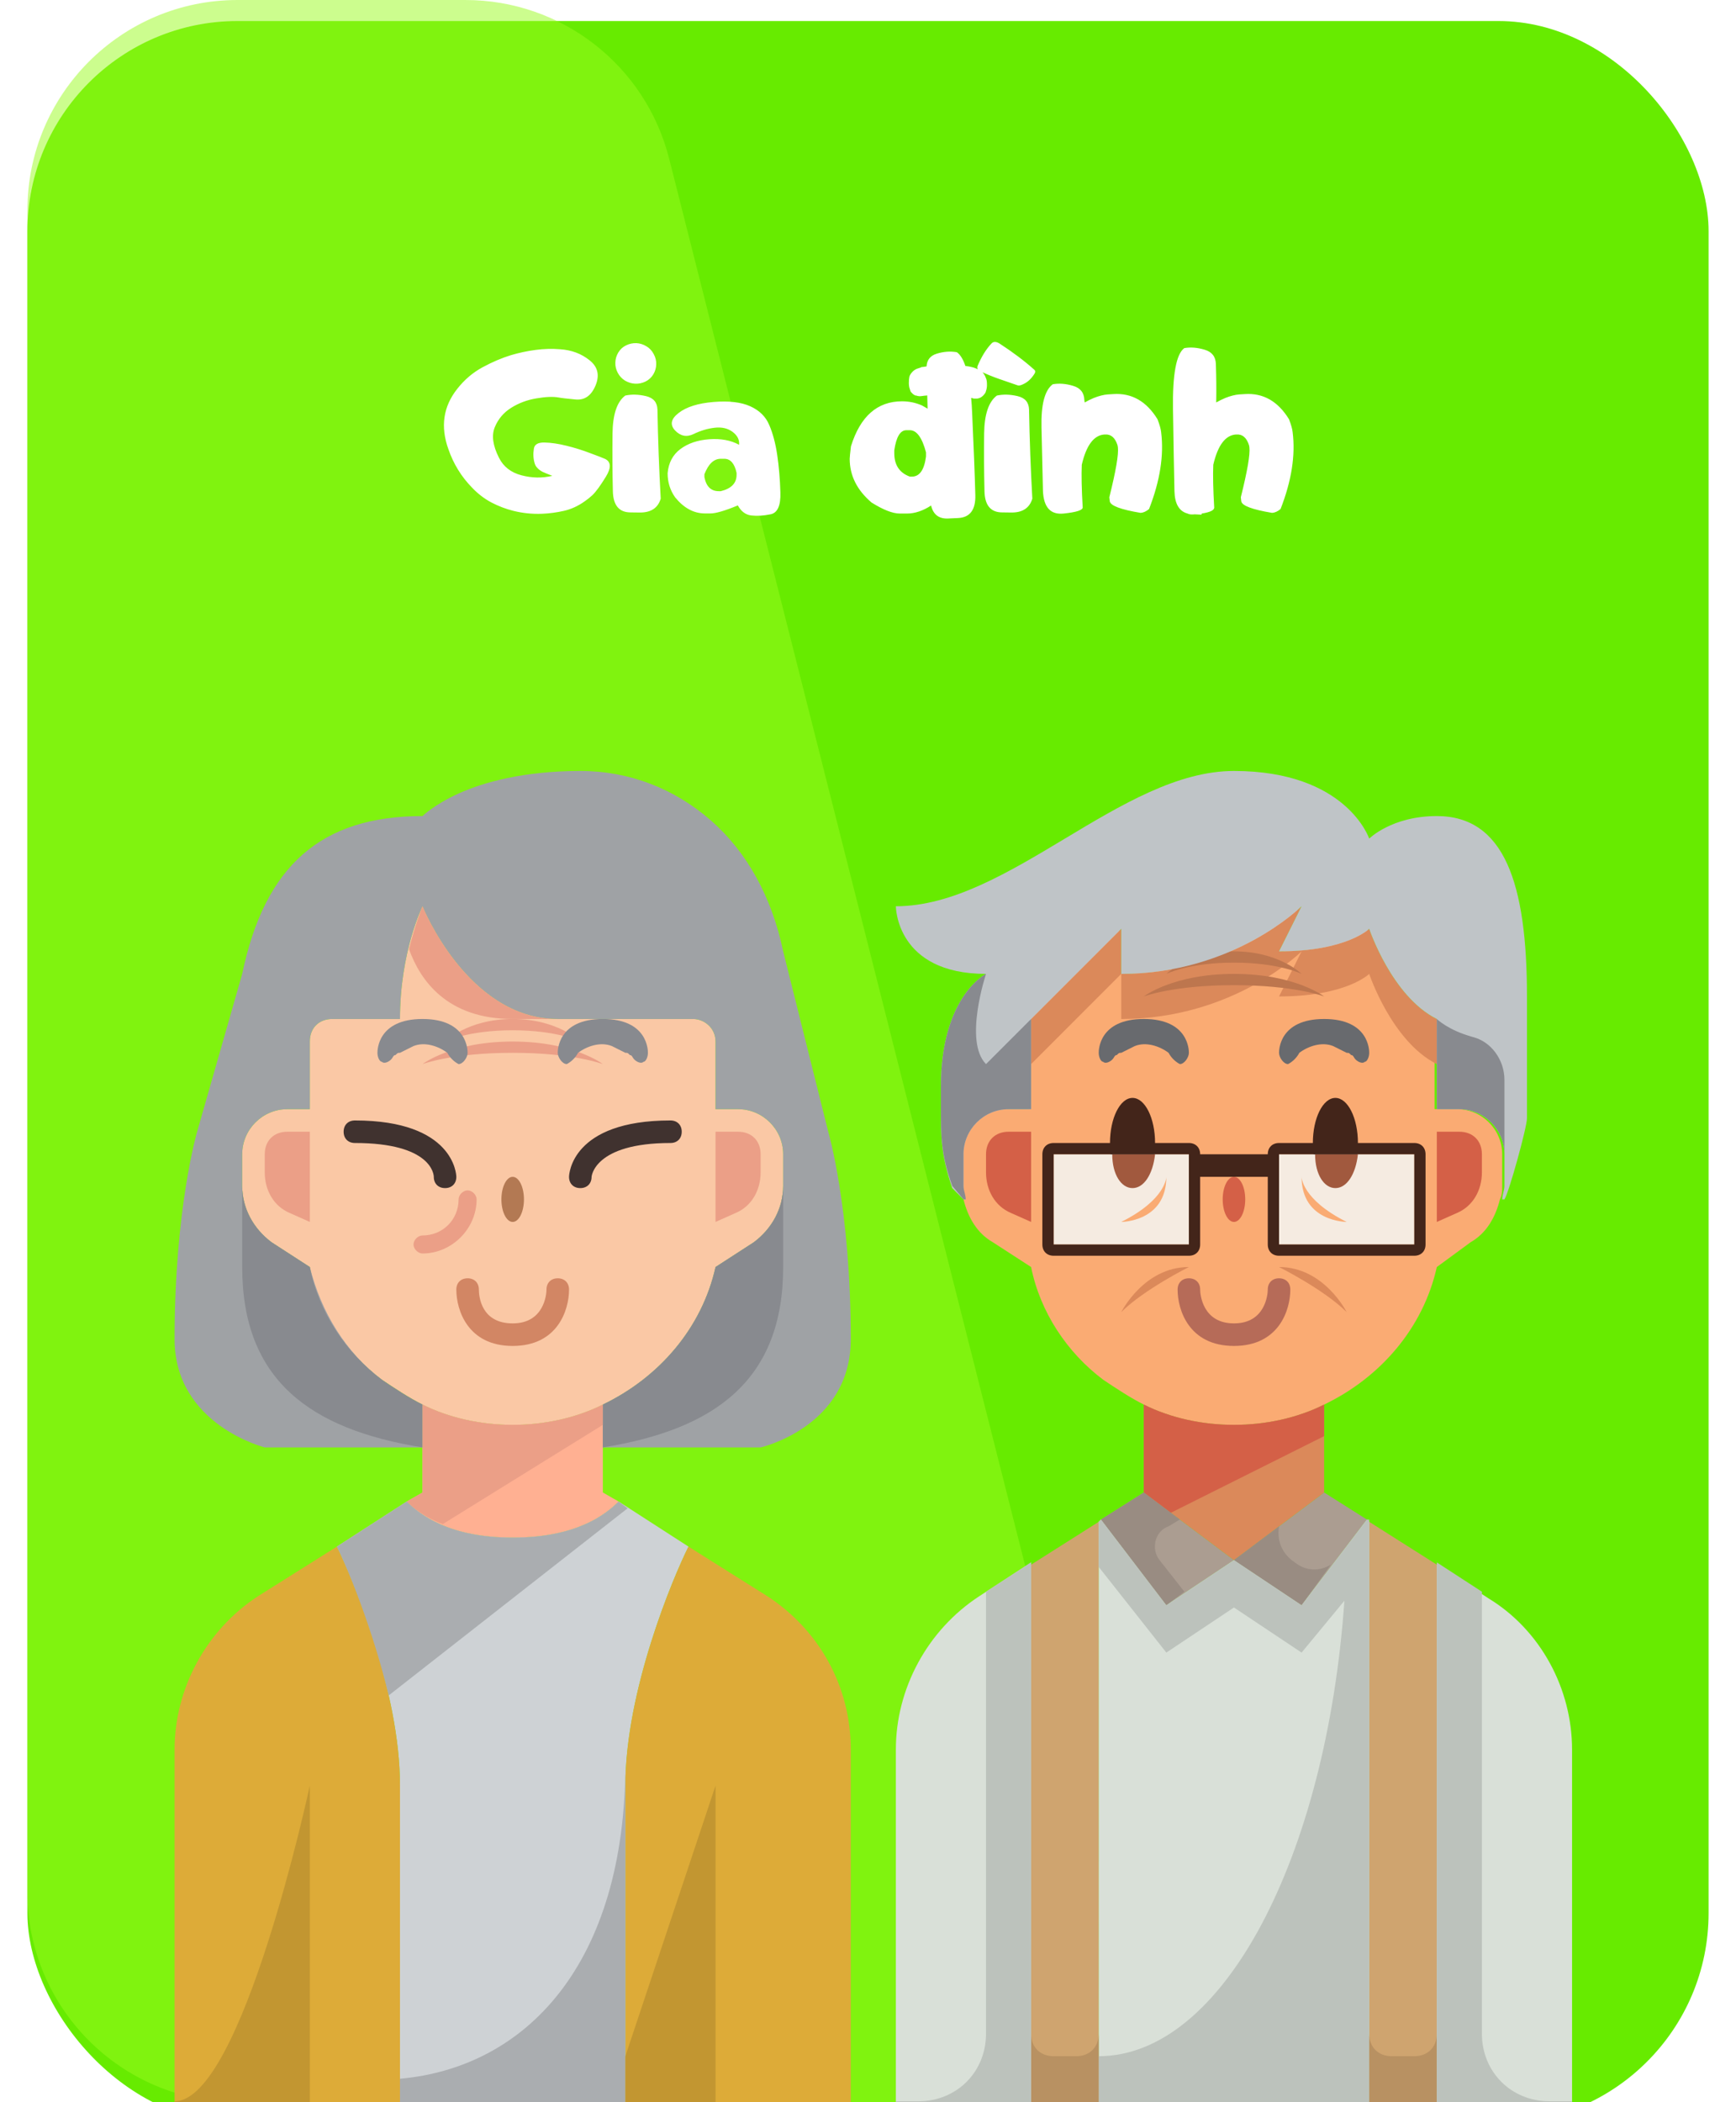 <svg width="190" height="230" viewBox="0 0 190 230" fill="none" xmlns="http://www.w3.org/2000/svg">
<g filter="url(#filter0_d_1135_8387)">
<rect x="3" width="184" height="230" rx="23" fill="#67EB00"/>
</g>
<path opacity="0.5" fill-rule="evenodd" clip-rule="evenodd" d="M73.236 17.357C70.653 7.149 61.468 0 50.939 0H26C13.297 0 3 10.297 3 23V207C3 219.703 13.297 230 26 230H97.51C112.501 230 123.485 215.889 119.807 201.357L73.236 17.357Z" fill="#9AFD1E"/>
<g filter="url(#filter1_d_1135_8387)">
<path d="M61.306 35.911C62.55 35.994 63.621 36.393 64.518 37.11C65.424 37.826 65.647 38.745 65.185 39.865C64.724 40.977 64.004 41.491 63.023 41.409C62.052 41.318 61.422 41.244 61.133 41.187C60.524 41.079 59.717 41.112 58.712 41.285C57.707 41.45 56.789 41.792 55.957 42.311C55.126 42.83 54.524 43.538 54.154 44.435C53.783 45.333 53.935 46.449 54.611 47.783C55.097 48.755 55.912 49.393 57.057 49.698C58.21 50.003 59.342 50.023 60.454 49.76C59.919 49.554 59.565 49.41 59.392 49.327C59.153 49.204 58.959 49.06 58.811 48.895C58.679 48.763 58.584 48.607 58.527 48.426C58.37 47.923 58.337 47.384 58.428 46.807C58.486 46.33 58.877 46.099 59.602 46.115C60.326 46.132 61.133 46.251 62.023 46.474C62.921 46.696 63.777 46.964 64.592 47.277C65.416 47.581 65.96 47.791 66.223 47.907C66.882 48.228 66.911 48.879 66.31 49.859C65.708 50.839 65.218 51.51 64.84 51.872C64.568 52.119 64.296 52.338 64.024 52.527C63.291 53.054 62.525 53.408 61.726 53.589C60.936 53.771 60.133 53.878 59.318 53.911C58.247 53.952 57.201 53.845 56.18 53.589C55.356 53.383 54.557 53.079 53.783 52.675C53.009 52.264 52.305 51.724 51.671 51.057C50.493 49.855 49.628 48.45 49.076 46.844C48.187 44.374 48.512 42.171 50.052 40.235C50.827 39.247 51.745 38.465 52.807 37.888C53.87 37.312 54.911 36.867 55.933 36.554C56.797 36.299 57.687 36.109 58.601 35.986C59.515 35.862 60.417 35.837 61.306 35.911ZM71.956 42.508C72.014 45.794 72.133 49.043 72.314 52.255C72.018 53.26 71.272 53.767 70.078 53.775L69.041 53.762C67.756 53.771 67.101 52.984 67.076 51.403C67.027 49.327 67.015 47.24 67.039 45.14C67.064 43.039 67.529 41.652 68.435 40.977C69.135 40.828 69.889 40.849 70.696 41.038C71.511 41.228 71.931 41.718 71.956 42.508ZM69.658 35.244C70.029 35.261 70.387 35.372 70.733 35.578C71.087 35.784 71.359 36.072 71.548 36.443C71.746 36.805 71.837 37.18 71.82 37.567C71.812 37.954 71.705 38.321 71.499 38.666C71.293 39.004 71.009 39.263 70.647 39.445C70.284 39.618 69.909 39.696 69.522 39.679C69.135 39.663 68.765 39.552 68.411 39.346C68.065 39.132 67.797 38.843 67.608 38.481C67.418 38.119 67.332 37.748 67.348 37.369C67.356 36.982 67.463 36.616 67.669 36.27C67.883 35.916 68.172 35.652 68.534 35.479C68.897 35.306 69.271 35.228 69.658 35.244ZM77.096 49.908C77.294 50.929 77.817 51.44 78.665 51.44H78.887C80.04 51.16 80.617 50.563 80.617 49.649V49.439C80.394 48.409 79.945 47.894 79.27 47.894H78.887C78.13 47.894 77.532 48.459 77.096 49.587V49.908ZM80.753 52.996C79.344 53.581 78.348 53.873 77.763 53.873H77.145C75.935 53.873 74.852 53.289 73.896 52.119C73.345 51.345 73.069 50.464 73.069 49.476C73.168 48.339 73.633 47.458 74.465 46.832C75.305 46.206 76.359 45.848 77.627 45.757C78.904 45.667 79.991 45.868 80.888 46.363C80.946 45.819 80.711 45.35 80.184 44.954C79.657 44.559 79.002 44.407 78.22 44.497C77.438 44.588 76.668 44.818 75.91 45.189C75.152 45.551 74.477 45.42 73.884 44.794C73.299 44.168 73.431 43.529 74.279 42.879C75.128 42.22 76.396 41.821 78.084 41.681C79.773 41.541 81.115 41.697 82.112 42.15C83.108 42.595 83.8 43.274 84.187 44.188C84.582 45.102 84.875 46.198 85.064 47.474C85.253 48.751 85.369 50.118 85.41 51.576C85.459 53.025 85.097 53.824 84.323 53.972C83.549 54.129 82.849 54.17 82.223 54.096C81.605 54.022 81.115 53.655 80.753 52.996ZM101.027 41.014C100.961 41.022 100.895 41.03 100.829 41.038C100.771 41.047 100.718 41.051 100.668 41.051C100.536 41.051 100.392 41.022 100.236 40.964V40.989C100.121 40.948 100.022 40.894 99.939 40.828C99.857 40.754 99.791 40.688 99.742 40.631C99.701 40.598 99.668 40.548 99.643 40.482C99.626 40.416 99.606 40.346 99.581 40.272C99.54 40.173 99.511 40.062 99.495 39.939C99.478 39.815 99.47 39.704 99.47 39.605C99.47 39.317 99.491 39.082 99.532 38.901C99.581 38.745 99.676 38.588 99.816 38.432C99.956 38.267 100.133 38.139 100.347 38.049C100.413 38.024 100.475 38.003 100.532 37.987C100.59 37.97 100.652 37.95 100.718 37.925H100.73C100.747 37.917 100.759 37.913 100.767 37.913C100.784 37.905 100.8 37.896 100.817 37.888L100.866 37.851H101.002L101.409 37.789C101.451 37.081 101.813 36.62 102.497 36.406C103.246 36.167 103.987 36.109 104.72 36.233C105.091 36.488 105.404 36.99 105.659 37.74C105.923 37.765 106.19 37.814 106.462 37.888C106.619 37.929 106.775 37.987 106.932 38.061C107.096 38.127 107.253 38.205 107.401 38.296C107.516 38.395 107.615 38.51 107.697 38.642C107.788 38.773 107.854 38.909 107.895 39.049V39.037C107.944 39.144 107.977 39.255 107.994 39.37C108.01 39.486 108.019 39.601 108.019 39.716V39.939C108.01 40.079 107.99 40.211 107.957 40.334C107.924 40.458 107.891 40.565 107.858 40.655C107.726 40.869 107.566 41.038 107.376 41.162C107.187 41.277 106.981 41.327 106.759 41.31C106.709 41.31 106.656 41.31 106.598 41.31C106.549 41.302 106.483 41.285 106.4 41.261V41.248H106.388C106.33 41.248 106.297 41.244 106.289 41.236C106.339 41.755 106.376 42.319 106.4 42.928C106.573 46.733 106.689 49.706 106.746 51.848C106.796 53.478 106.161 54.322 104.844 54.38L103.781 54.429C102.768 54.479 102.142 54.005 101.904 53.009C101.006 53.593 100.125 53.886 99.26 53.886H98.482C97.699 53.886 96.666 53.482 95.381 52.675C93.791 51.316 92.997 49.723 92.997 47.894C92.997 47.746 93.042 47.293 93.133 46.535C94.154 43.249 96.019 41.606 98.729 41.606C99.495 41.606 100.224 41.759 100.915 42.064C101.129 42.179 101.331 42.294 101.521 42.41C101.504 41.94 101.492 41.458 101.484 40.964C101.401 40.972 101.323 40.981 101.249 40.989C101.175 40.989 101.101 40.997 101.027 41.014ZM101.348 47.19C100.919 45.576 100.331 44.769 99.581 44.769H99.198C98.531 44.769 98.091 45.502 97.876 46.968V47.277C97.876 48.578 98.445 49.434 99.581 49.846H99.803C100.644 49.846 101.158 49.113 101.348 47.647V47.19ZM106.413 41.273L106.4 41.261C106.392 41.261 106.388 41.261 106.388 41.261C106.388 41.252 106.384 41.248 106.376 41.248L106.413 41.273ZM112.627 42.508C112.685 45.794 112.804 49.043 112.986 52.255C112.689 53.26 111.944 53.767 110.75 53.775L109.712 53.762C108.427 53.771 107.772 52.984 107.748 51.403C107.698 49.327 107.686 47.24 107.711 45.14C107.735 43.039 108.201 41.652 109.107 40.977C109.807 40.828 110.56 40.849 111.367 41.038C112.183 41.228 112.603 41.718 112.627 42.508ZM109.391 35.282C110.873 36.245 112.146 37.205 113.208 38.16C113.323 38.267 113.332 38.403 113.233 38.568C112.911 39.095 112.524 39.469 112.071 39.692C111.758 39.856 111.532 39.914 111.392 39.865C110.7 39.626 110.008 39.387 109.317 39.148C108.633 38.909 107.97 38.638 107.328 38.333C107.015 38.185 106.904 37.987 106.994 37.74C107.414 36.735 107.917 35.92 108.501 35.294C108.715 35.055 109.012 35.051 109.391 35.282ZM114.148 51.428C114.098 49.286 114.045 46.968 113.987 44.472C113.929 41.969 114.341 40.392 115.222 39.741C115.914 39.618 116.656 39.675 117.446 39.914C118.245 40.145 118.657 40.668 118.681 41.483L118.719 41.73C119.023 41.557 119.349 41.397 119.694 41.248C120.271 41.018 120.79 40.886 121.251 40.853L121.856 40.816C123.866 40.684 125.476 41.602 126.687 43.571C126.917 44.172 127.049 44.641 127.082 44.979C127.403 47.507 126.962 50.312 125.76 53.392C125.447 53.655 125.138 53.795 124.834 53.812C122.651 53.449 121.527 53.025 121.461 52.539L121.412 52.107C122.128 49.233 122.441 47.413 122.35 46.647L122.313 46.424C122.05 45.593 121.597 45.197 120.955 45.238H120.868C119.715 45.321 118.891 46.424 118.397 48.549C118.348 49.669 118.381 51.218 118.496 53.194C118.537 53.507 117.841 53.738 116.408 53.886C114.984 54.034 114.23 53.215 114.148 51.428ZM130.764 53.972L130.566 53.985C130.336 54.001 130.138 53.968 129.973 53.886C129.051 53.639 128.573 52.819 128.54 51.428C128.491 49.286 128.438 46.309 128.38 42.496C128.322 38.675 128.734 36.439 129.615 35.788C130.307 35.664 131.048 35.722 131.839 35.961C132.638 36.191 133.05 36.715 133.074 37.53C133.124 38.987 133.136 40.388 133.111 41.73C133.416 41.557 133.741 41.397 134.087 41.248C134.664 41.018 135.183 40.886 135.644 40.853L136.249 40.816C138.259 40.684 139.869 41.602 141.079 43.571C141.31 44.172 141.442 44.641 141.475 44.979C141.796 47.507 141.355 50.312 140.153 53.392C139.84 53.655 139.531 53.795 139.226 53.812C137.044 53.449 135.92 53.025 135.854 52.539L135.804 52.107C136.521 49.233 136.834 47.413 136.743 46.647L136.706 46.424C136.443 45.593 135.99 45.197 135.347 45.238H135.261C134.108 45.321 133.284 46.424 132.79 48.549C132.741 49.669 132.774 51.218 132.889 53.194C132.93 53.507 132.477 53.738 131.53 53.886C131.522 53.927 131.509 53.968 131.493 54.009L130.764 53.972Z" fill="white"/>
</g>
<g clip-path="url(#clip0_1135_8387)">
<path d="M120.252 166.499V232.366H112.851V171.186L120.252 166.499Z" fill="#CFA46F"/>
<path d="M157.256 171.186V232.366H149.855V166.499L157.256 171.186Z" fill="#CFA46F"/>
<path d="M135.053 170.693L127.652 175.627L120.498 166.252L125.186 163.292L135.053 170.693Z" fill="#AB9D91"/>
<path d="M149.608 166.252L142.454 175.627L135.053 170.693L144.921 163.292L149.608 166.252Z" fill="#AB9D91"/>
<path d="M172.057 191.415V237.3H157.256V232.366V171.186L162.93 174.886C168.604 178.34 172.057 184.754 172.057 191.415Z" fill="#D9E0D8"/>
<path d="M149.855 166.499V232.366H120.252V166.499L120.498 166.252L127.652 175.627L135.053 170.693L142.454 175.627L149.608 166.252L149.855 166.499Z" fill="#D9E0D8"/>
<path d="M112.851 237.3H98.049V191.415C98.049 184.754 101.503 178.34 107.177 174.64L112.851 170.939V232.366V237.3Z" fill="#D9E0D8"/>
<path d="M144.921 153.671V163.292L135.053 170.693L125.186 163.292V153.671C128.146 155.151 131.6 155.891 135.053 155.891C138.507 155.891 141.961 155.151 144.921 153.671Z" fill="#DB895A"/>
<path d="M144.921 153.671C141.961 155.151 138.507 155.891 135.053 155.891C131.6 155.891 128.146 155.151 125.186 153.671C123.705 152.931 122.225 151.944 120.745 150.957C116.798 147.997 113.838 143.556 112.851 138.623L108.657 135.909C106.93 134.922 105.943 133.195 105.45 131.222C105.45 130.728 105.203 130.235 105.203 129.742V126.288C105.203 123.574 107.424 121.354 110.137 121.354H112.604V111.486L122.472 101.619V106.552C134.807 106.552 142.207 99.152 142.207 99.152L139.74 104.085C147.141 104.085 149.608 101.619 149.608 101.619C149.608 101.619 152.075 109.019 157.009 111.486V121.354H159.476C162.19 121.354 164.41 123.574 164.41 126.288V129.742C164.41 130.235 164.41 130.728 164.163 131.222C163.67 133.195 162.683 134.922 160.956 135.909L157.256 138.623C155.776 145.283 151.088 150.711 144.921 153.671Z" fill="#FAAB73"/>
<path d="M144.921 153.671C141.961 155.151 138.507 155.891 135.053 155.891C131.6 155.891 128.146 155.151 125.186 153.671V163.292L128.146 165.512L144.921 157.125V153.671Z" fill="#D46047"/>
<path d="M157.256 133.689V123.821H159.723C161.203 123.821 162.19 124.808 162.19 126.288V128.261C162.19 130.235 161.203 131.962 159.476 132.702L157.256 133.689Z" fill="#D46047"/>
<path d="M112.851 133.689V123.821H110.384C108.904 123.821 107.917 124.808 107.917 126.288V128.261C107.917 130.235 108.904 131.962 110.631 132.702L112.851 133.689Z" fill="#D46047"/>
<path d="M146.154 129.988C147.517 129.988 148.621 127.779 148.621 125.054C148.621 122.329 147.517 120.12 146.154 120.12C144.792 120.12 143.688 122.329 143.688 125.054C143.688 127.779 144.792 129.988 146.154 129.988Z" fill="#43251A"/>
<path d="M123.952 129.988C125.315 129.988 126.419 127.779 126.419 125.054C126.419 122.329 125.315 120.12 123.952 120.12C122.59 120.12 121.485 122.329 121.485 125.054C121.485 127.779 122.59 129.988 123.952 129.988Z" fill="#43251A"/>
<path d="M135.053 133.689C135.735 133.689 136.287 132.584 136.287 131.222C136.287 129.859 135.735 128.755 135.053 128.755C134.372 128.755 133.82 129.859 133.82 131.222C133.82 132.584 134.372 133.689 135.053 133.689Z" fill="#D46047"/>
<path d="M135.053 147.257C130.119 147.257 128.886 143.31 128.886 141.089C128.886 140.349 129.379 139.856 130.119 139.856C130.859 139.856 131.353 140.349 131.353 141.089C131.353 141.583 131.6 144.79 135.053 144.79C138.507 144.79 138.754 141.583 138.754 141.089C138.754 140.349 139.247 139.856 139.987 139.856C140.727 139.856 141.221 140.349 141.221 141.089C141.221 143.31 139.987 147.257 135.053 147.257Z" fill="#B66B58"/>
<path d="M140.974 116.42C140.481 116.42 139.987 115.68 139.987 115.187C139.987 114.94 139.987 111.486 144.921 111.486C149.855 111.486 149.855 114.94 149.855 115.187C149.855 115.68 149.608 116.174 149.362 116.174C149.115 116.42 148.621 116.174 148.375 115.927C148.128 115.68 148.128 115.433 147.881 115.433C147.635 115.187 147.635 115.187 147.388 115.187C146.895 114.94 146.401 114.693 145.908 114.447C144.674 113.953 143.194 114.447 142.207 115.187C141.961 115.68 141.467 116.174 140.974 116.42Z" fill="#686A6E"/>
<path d="M129.133 116.42C129.626 116.42 130.119 115.68 130.119 115.187C130.119 114.94 130.119 111.486 125.186 111.486C120.252 111.486 120.252 114.94 120.252 115.187C120.252 115.68 120.498 116.174 120.745 116.174C120.992 116.42 121.485 116.174 121.732 115.927C121.979 115.68 121.979 115.433 122.225 115.433C122.472 115.187 122.472 115.187 122.719 115.187C123.212 114.94 123.705 114.693 124.199 114.447C125.432 113.953 126.912 114.447 127.899 115.187C128.146 115.68 128.639 116.174 129.133 116.42Z" fill="#686A6E"/>
<path d="M154.789 126.288H139.987V136.156H154.789V126.288Z" fill="#F5EBE1"/>
<path d="M130.119 126.288H115.318V136.156H130.119V126.288Z" fill="#F5EBE1"/>
<path d="M146.154 129.988C147.388 129.988 148.375 128.508 148.621 126.288H143.934C143.934 128.508 144.921 129.988 146.154 129.988Z" fill="#A1593E"/>
<path d="M123.952 129.988C125.186 129.988 126.172 128.508 126.419 126.288H121.732C121.732 128.508 122.719 129.988 123.952 129.988Z" fill="#A1593E"/>
<path d="M127.652 128.755C127.652 128.755 127.652 131.222 122.719 133.689C122.719 133.689 127.652 133.689 127.652 128.755Z" fill="#FAAB73"/>
<path d="M142.454 128.755C142.454 128.755 142.454 131.222 147.388 133.689C147.388 133.689 142.454 133.689 142.454 128.755Z" fill="#FAAB73"/>
<path d="M154.789 125.054H139.987C139.247 125.054 138.754 125.548 138.754 126.288H131.353C131.353 125.548 130.859 125.054 130.119 125.054H115.318C114.578 125.054 114.084 125.548 114.084 126.288V136.156C114.084 136.896 114.578 137.389 115.318 137.389H130.119C130.859 137.389 131.353 136.896 131.353 136.156V128.755H138.754V136.156C138.754 136.896 139.247 137.389 139.987 137.389H154.789C155.529 137.389 156.022 136.896 156.022 136.156V126.288C156.022 125.548 155.529 125.054 154.789 125.054ZM130.119 136.156H115.318V126.288H130.119V128.755V136.156ZM154.789 136.156H139.987V128.755V126.288H154.789V136.156Z" fill="#43251A"/>
<path d="M142.454 104.085L139.987 109.019C147.388 109.019 149.855 106.552 149.855 106.552C149.855 106.552 152.322 113.953 157.256 116.42V111.486C152.322 109.019 149.855 101.619 149.855 101.619C149.855 101.619 147.388 104.085 139.987 104.085L142.454 99.152C142.454 99.152 135.053 106.552 122.719 106.552V111.486C135.053 111.486 142.454 104.085 142.454 104.085Z" fill="#DB895A"/>
<path d="M122.719 101.619L112.851 111.486V116.42L122.719 106.552V101.619Z" fill="#DB895A"/>
<path d="M147.388 143.556C147.388 143.556 144.921 138.623 139.987 138.623C139.987 138.623 144.921 141.089 147.388 143.556Z" fill="#DB895A"/>
<path d="M122.719 143.556C122.719 143.556 125.186 138.623 130.119 138.623C130.119 138.623 125.186 141.089 122.719 143.556Z" fill="#DB895A"/>
<path d="M127.899 166.992L129.133 166.252L125.186 163.292L120.498 166.252L127.652 175.627L129.626 174.146L126.912 170.693C125.926 169.459 126.419 167.486 127.899 166.992Z" fill="#998C82"/>
<path d="M141.714 170.939C140.234 169.953 139.74 168.472 139.987 166.992L135.053 170.693L142.454 175.627L145.661 171.186C144.428 171.926 142.947 171.926 141.714 170.939Z" fill="#998C82"/>
<path d="M149.608 166.252L142.454 175.627L135.053 170.693L127.652 175.627L120.498 166.252L120.252 166.499V171.433L127.652 180.807L135.053 175.873L142.454 180.807L147.141 175.133C145.168 203.256 133.82 224.965 120.252 224.965V232.366H149.855V171.186V166.252H149.608Z" fill="#BCC2BC"/>
<path d="M117.785 224.965H115.318C113.838 224.965 112.851 223.978 112.851 222.498V232.366H120.252V222.498C120.252 223.978 119.265 224.965 117.785 224.965Z" fill="#B89162"/>
<path d="M154.789 224.965H152.322C150.842 224.965 149.855 223.978 149.855 222.498V232.366H157.256V222.498C157.256 223.978 156.269 224.965 154.789 224.965Z" fill="#B89162"/>
<path d="M169.59 229.899C165.397 229.899 162.19 226.692 162.19 222.498V174.146L157.256 170.939V232.366V237.3H172.057V229.899H169.59Z" fill="#BCC2BC"/>
<path d="M100.516 229.899C104.71 229.899 107.917 226.692 107.917 222.498V174.146L112.851 170.939V232.366V237.3H98.049V229.899H100.516Z" fill="#BCC2BC"/>
<path d="M125.186 109.019C125.186 109.019 128.393 107.786 135.053 107.786C141.714 107.786 144.921 109.019 144.921 109.019C144.921 109.019 141.714 106.552 135.053 106.552C128.393 106.552 125.186 109.019 125.186 109.019Z" fill="#BD764E"/>
<path d="M127.652 106.552C127.652 106.552 130.119 105.319 135.053 105.319C139.987 105.319 142.454 106.552 142.454 106.552C142.454 106.552 139.987 104.085 135.053 104.085C130.119 104.085 127.652 106.552 127.652 106.552Z" fill="#BD764E"/>
<path d="M164.657 126.288C164.657 123.574 162.436 121.354 159.723 121.354H157.256V111.486C152.322 109.019 149.855 101.619 149.855 101.619C149.855 101.619 147.388 104.085 139.987 104.085L142.454 99.152C142.454 99.152 135.053 106.552 122.719 106.552V101.619L112.851 111.486V121.354H110.384C107.67 121.354 105.45 123.574 105.45 126.288V129.742C105.45 130.235 105.45 130.728 105.697 131.222H105.45L104.217 129.988C102.983 126.288 102.983 124.561 102.983 121.107V118.887C102.983 109.019 107.917 106.552 107.917 106.552C98.049 106.552 98.049 99.152 98.049 99.152C110.384 99.152 122.719 84.35 135.053 84.35C147.388 84.35 149.855 91.751 149.855 91.751C149.855 91.751 152.322 89.284 157.256 89.284C164.657 89.284 167.123 96.685 167.123 109.019V122.341C167.123 123.328 165.15 130.482 164.657 131.222H164.41C164.41 130.728 164.657 130.235 164.657 129.742V126.288Z" fill="#BFC4C7"/>
<path d="M107.917 106.552C107.917 106.552 102.983 109.019 102.983 118.887V121.107C102.983 124.314 102.983 126.288 104.217 129.741L105.45 131.222H105.697C105.697 130.728 105.45 130.235 105.45 129.741V126.288C105.45 123.574 107.67 121.354 110.384 121.354H112.851V111.486L107.917 116.42C105.45 113.953 107.917 106.552 107.917 106.552Z" fill="#888A8F"/>
<path d="M161.203 113.46C158.489 112.72 157.256 111.486 157.256 111.486V121.354H159.723C162.436 121.354 164.656 123.574 164.656 126.288V118.147C164.656 115.927 163.176 113.953 161.203 113.46Z" fill="#888A8F"/>
<path d="M67.706 164.279L75.353 169.212C73.627 172.666 68.446 185.001 68.446 195.362V237.3H43.777V195.362C43.777 185.001 38.596 172.666 36.869 169.212L44.517 164.279C45.997 165.759 49.204 168.226 56.111 168.226C63.019 168.226 66.226 165.759 67.706 164.279Z" fill="#CED2D5"/>
<path d="M33.909 237.3H19.107V191.415C19.107 184.754 22.561 178.34 28.235 174.64L36.869 169.213C38.596 172.666 43.777 185.001 43.777 195.362V237.3H33.909Z" fill="#DDAB38"/>
<path d="M78.314 237.3H68.446V195.362C68.446 185.001 73.627 172.666 75.353 169.213L83.988 174.64C89.662 178.34 93.115 184.508 93.115 191.415V237.3H78.314Z" fill="#DDAB38"/>
<path d="M46.244 153.671C49.204 155.151 52.658 155.891 56.111 155.891C59.565 155.891 63.019 155.151 65.979 153.671V158.358V163.292L67.706 164.279C66.226 165.759 63.019 168.226 56.111 168.226C49.204 168.226 45.997 165.759 44.517 164.279L46.244 163.292V158.358V153.671Z" fill="#FFB092"/>
<path d="M46.244 153.671C44.763 152.931 43.283 151.944 41.803 150.957C37.856 147.997 34.896 143.556 33.909 138.623L29.715 135.909C27.742 134.429 26.508 132.209 26.508 129.742V126.288C26.508 123.574 28.728 121.354 31.442 121.354H33.909V113.953C33.909 112.473 34.896 111.486 36.376 111.486H43.777C43.777 104.085 46.244 99.152 46.244 99.152C46.244 99.152 51.178 111.486 61.045 111.486H75.847C77.08 111.486 78.314 112.473 78.314 113.953V121.354H80.781C83.494 121.354 85.715 123.574 85.715 126.288V129.742C85.715 132.209 84.481 134.429 82.508 135.909L78.314 138.623C76.834 145.283 72.146 150.711 65.979 153.671C63.019 155.151 59.565 155.891 56.111 155.891C52.658 155.891 49.204 155.151 46.244 153.671Z" fill="#FAC8A5"/>
<path d="M41.803 150.957C43.037 151.944 44.517 152.931 46.244 153.671V158.358H28.975C28.975 158.358 19.107 155.891 19.107 146.517C19.107 132.209 21.574 123.821 21.574 123.821L26.508 106.552C28.975 94.711 35.142 89.284 46.244 89.284C46.244 89.284 47.477 88.05 50.191 86.817C52.904 85.583 57.345 84.35 63.512 84.35C68.939 84.35 73.873 86.323 77.82 89.777C81.767 93.231 84.481 98.165 85.715 104.085L90.648 123.821C90.648 123.821 93.115 132.209 93.115 146.517C93.115 156.138 83.248 158.358 83.248 158.358H65.979V153.671C72.146 150.711 76.834 145.283 78.314 138.623L82.507 135.909C84.481 134.429 85.715 132.209 85.715 129.742V126.288C85.715 123.574 83.494 121.354 80.781 121.354H78.314V113.953C78.314 112.473 77.08 111.486 75.847 111.486H61.045C51.178 111.486 46.244 99.152 46.244 99.152C46.244 99.152 43.777 104.085 43.777 111.486H36.376C34.896 111.486 33.909 112.473 33.909 113.953V121.354H31.442C28.728 121.354 26.508 123.574 26.508 126.288V129.742C26.508 132.209 27.742 134.429 29.715 135.909L33.909 138.623C35.142 143.556 37.856 147.997 41.803 150.957Z" fill="#9FA2A5"/>
<path d="M56.111 111.486H61.045C51.178 111.486 46.244 99.152 46.244 99.152C46.244 99.152 45.504 100.878 44.763 103.839C45.997 107.292 48.957 111.486 56.111 111.486Z" fill="#EB9F87"/>
<path d="M56.111 133.689C56.793 133.689 57.345 132.584 57.345 131.222C57.345 129.859 56.793 128.755 56.111 128.755C55.43 128.755 54.878 129.859 54.878 131.222C54.878 132.584 55.43 133.689 56.111 133.689Z" fill="#B37953"/>
<path d="M63.512 129.988C62.772 129.988 62.279 129.495 62.279 128.755C62.279 128.508 62.525 122.587 73.38 122.587C74.12 122.587 74.613 123.081 74.613 123.821C74.613 124.561 74.12 125.054 73.38 125.054C64.992 125.054 64.746 128.755 64.746 128.755C64.746 129.495 64.252 129.988 63.512 129.988Z" fill="#40322F"/>
<path d="M48.711 129.988C47.97 129.988 47.477 129.495 47.477 128.755C47.477 128.508 47.23 125.054 38.843 125.054C38.103 125.054 37.609 124.561 37.609 123.821C37.609 123.081 38.103 122.587 38.843 122.587C49.697 122.587 49.944 128.508 49.944 128.755C49.944 129.495 49.451 129.988 48.711 129.988Z" fill="#40322F"/>
<path d="M78.314 133.689V123.821H80.781C82.261 123.821 83.248 124.808 83.248 126.288V128.261C83.248 130.235 82.261 131.962 80.534 132.702L78.314 133.689Z" fill="#EB9F87"/>
<path d="M33.909 133.689V123.821H31.442C29.962 123.821 28.975 124.808 28.975 126.288V128.261C28.975 130.235 29.962 131.962 31.689 132.702L33.909 133.689Z" fill="#EB9F87"/>
<path d="M26.508 138.623C26.508 150.957 33.909 156.384 46.244 158.358V153.671C44.763 152.931 43.283 151.944 41.803 150.957C37.856 147.997 34.896 143.556 33.909 138.623L29.715 135.909C27.742 134.429 26.508 132.209 26.508 129.742V131.222C26.508 131.222 26.508 137.636 26.508 138.623Z" fill="#888A8F"/>
<path d="M85.715 138.623C85.715 137.636 85.715 131.222 85.715 131.222V129.742C85.715 132.209 84.481 134.429 82.508 135.909L78.314 138.623C76.834 145.283 72.146 150.711 65.979 153.671V158.358C78.314 156.384 85.715 150.957 85.715 138.623Z" fill="#888A8F"/>
<path d="M56.111 147.257C51.178 147.257 49.944 143.31 49.944 141.089C49.944 140.349 50.437 139.856 51.178 139.856C51.917 139.856 52.411 140.349 52.411 141.089C52.411 141.83 52.658 144.79 56.111 144.79C59.565 144.79 59.812 141.583 59.812 141.089C59.812 140.349 60.305 139.856 61.045 139.856C61.785 139.856 62.279 140.349 62.279 141.089C62.279 143.31 61.045 147.257 56.111 147.257Z" fill="#D28664"/>
<path d="M46.244 137.142C45.75 137.142 45.257 136.649 45.257 136.156C45.257 135.662 45.75 135.169 46.244 135.169C48.464 135.169 50.191 133.442 50.191 131.222C50.191 130.728 50.684 130.235 51.178 130.235C51.671 130.235 52.164 130.728 52.164 131.222C52.164 134.429 49.451 137.142 46.244 137.142Z" fill="#EB9F87"/>
<path d="M46.244 116.42C46.244 116.42 49.451 115.187 56.111 115.187C62.772 115.187 65.979 116.42 65.979 116.42C65.979 116.42 62.772 113.953 56.111 113.953C49.451 113.953 46.244 116.42 46.244 116.42Z" fill="#EB9F87"/>
<path d="M48.711 113.953C48.711 113.953 51.178 112.72 56.111 112.72C61.045 112.72 63.512 113.953 63.512 113.953C63.512 113.953 61.045 111.486 56.111 111.486C51.178 111.486 48.711 113.953 48.711 113.953Z" fill="#EB9F87"/>
<path d="M62.032 116.42C61.539 116.42 61.045 115.68 61.045 115.187C61.045 114.94 61.045 111.486 65.979 111.486C70.913 111.486 70.913 114.94 70.913 115.187C70.913 115.68 70.666 116.174 70.419 116.174C70.173 116.42 69.68 116.174 69.433 115.927C69.186 115.68 69.186 115.433 68.939 115.433C68.693 115.187 68.693 115.187 68.446 115.187C67.953 114.94 67.459 114.693 66.966 114.447C65.732 113.953 64.252 114.447 63.265 115.187C63.019 115.68 62.525 116.174 62.032 116.42Z" fill="#888A8F"/>
<path d="M50.191 116.42C50.684 116.42 51.178 115.68 51.178 115.187C51.178 114.94 51.178 111.486 46.244 111.486C41.31 111.486 41.31 114.94 41.31 115.187C41.31 115.68 41.556 116.174 41.803 116.174C42.05 116.42 42.543 116.174 42.79 115.927C43.037 115.68 43.037 115.433 43.283 115.433C43.53 115.187 43.53 115.187 43.777 115.187C44.27 114.94 44.763 114.693 45.257 114.447C46.49 113.953 47.97 114.447 48.957 115.187C49.204 115.68 49.697 116.174 50.191 116.42Z" fill="#888A8F"/>
<path d="M65.979 153.671C63.019 155.151 59.565 155.891 56.111 155.891C52.658 155.891 49.204 155.151 46.244 153.671V158.358V163.292L44.517 164.279C45.257 165.019 46.49 166.006 48.464 166.746L65.979 155.891V153.671Z" fill="#EB9F87"/>
<path d="M67.706 164.279C66.226 165.759 63.019 168.226 56.111 168.226C49.204 168.226 45.997 165.759 44.517 164.279L36.869 169.212C38.103 171.679 40.816 178.34 42.543 185.494L68.693 165.019L67.706 164.279Z" fill="#AAADB0"/>
<path d="M68.446 192.895C68.446 214.851 57.592 226.199 43.777 227.432V237.3H68.446V195.362C68.446 194.622 68.446 193.635 68.446 192.895Z" fill="#AAADB0"/>
<path d="M33.909 237.3V195.362C33.909 195.362 26.508 229.899 19.107 229.899V237.3H33.909Z" fill="#C29631"/>
<path d="M78.314 195.362V237.3H68.446V224.965L78.314 195.362Z" fill="#C29631"/>
</g>
<defs>
<filter id="filter0_d_1135_8387" x="0.7" y="0" width="188.6" height="234.6" filterUnits="userSpaceOnUse" color-interpolation-filters="sRGB">
<feFlood flood-opacity="0" result="BackgroundImageFix"/>
<feColorMatrix in="SourceAlpha" type="matrix" values="0 0 0 0 0 0 0 0 0 0 0 0 0 0 0 0 0 0 127 0" result="hardAlpha"/>
<feOffset dy="2.3"/>
<feGaussianBlur stdDeviation="1.15"/>
<feComposite in2="hardAlpha" operator="out"/>
<feColorMatrix type="matrix" values="0 0 0 0 0 0 0 0 0 0 0 0 0 0 0 0 0 0 0.1 0"/>
<feBlend mode="normal" in2="BackgroundImageFix" result="effect1_dropShadow_1135_8387"/>
<feBlend mode="normal" in="SourceGraphic" in2="effect1_dropShadow_1135_8387" result="shape"/>
</filter>
<filter id="filter1_d_1135_8387" x="45.442" y="34.935" width="98.814" height="24.168" filterUnits="userSpaceOnUse" color-interpolation-filters="sRGB">
<feFlood flood-opacity="0" result="BackgroundImageFix"/>
<feColorMatrix in="SourceAlpha" type="matrix" values="0 0 0 0 0 0 0 0 0 0 0 0 0 0 0 0 0 0 127 0" result="hardAlpha"/>
<feOffset dy="2.3"/>
<feGaussianBlur stdDeviation="1.15"/>
<feComposite in2="hardAlpha" operator="out"/>
<feColorMatrix type="matrix" values="0 0 0 0 0 0 0 0 0 0 0 0 0 0 0 0 0 0 0.1 0"/>
<feBlend mode="normal" in2="BackgroundImageFix" result="effect1_dropShadow_1135_8387"/>
<feBlend mode="normal" in="SourceGraphic" in2="effect1_dropShadow_1135_8387" result="shape"/>
</filter>
<clipPath id="clip0_1135_8387">
<rect width="152.95" height="152.95" fill="white" transform="translate(19.107 84.35)"/>
</clipPath>
</defs>
</svg>
